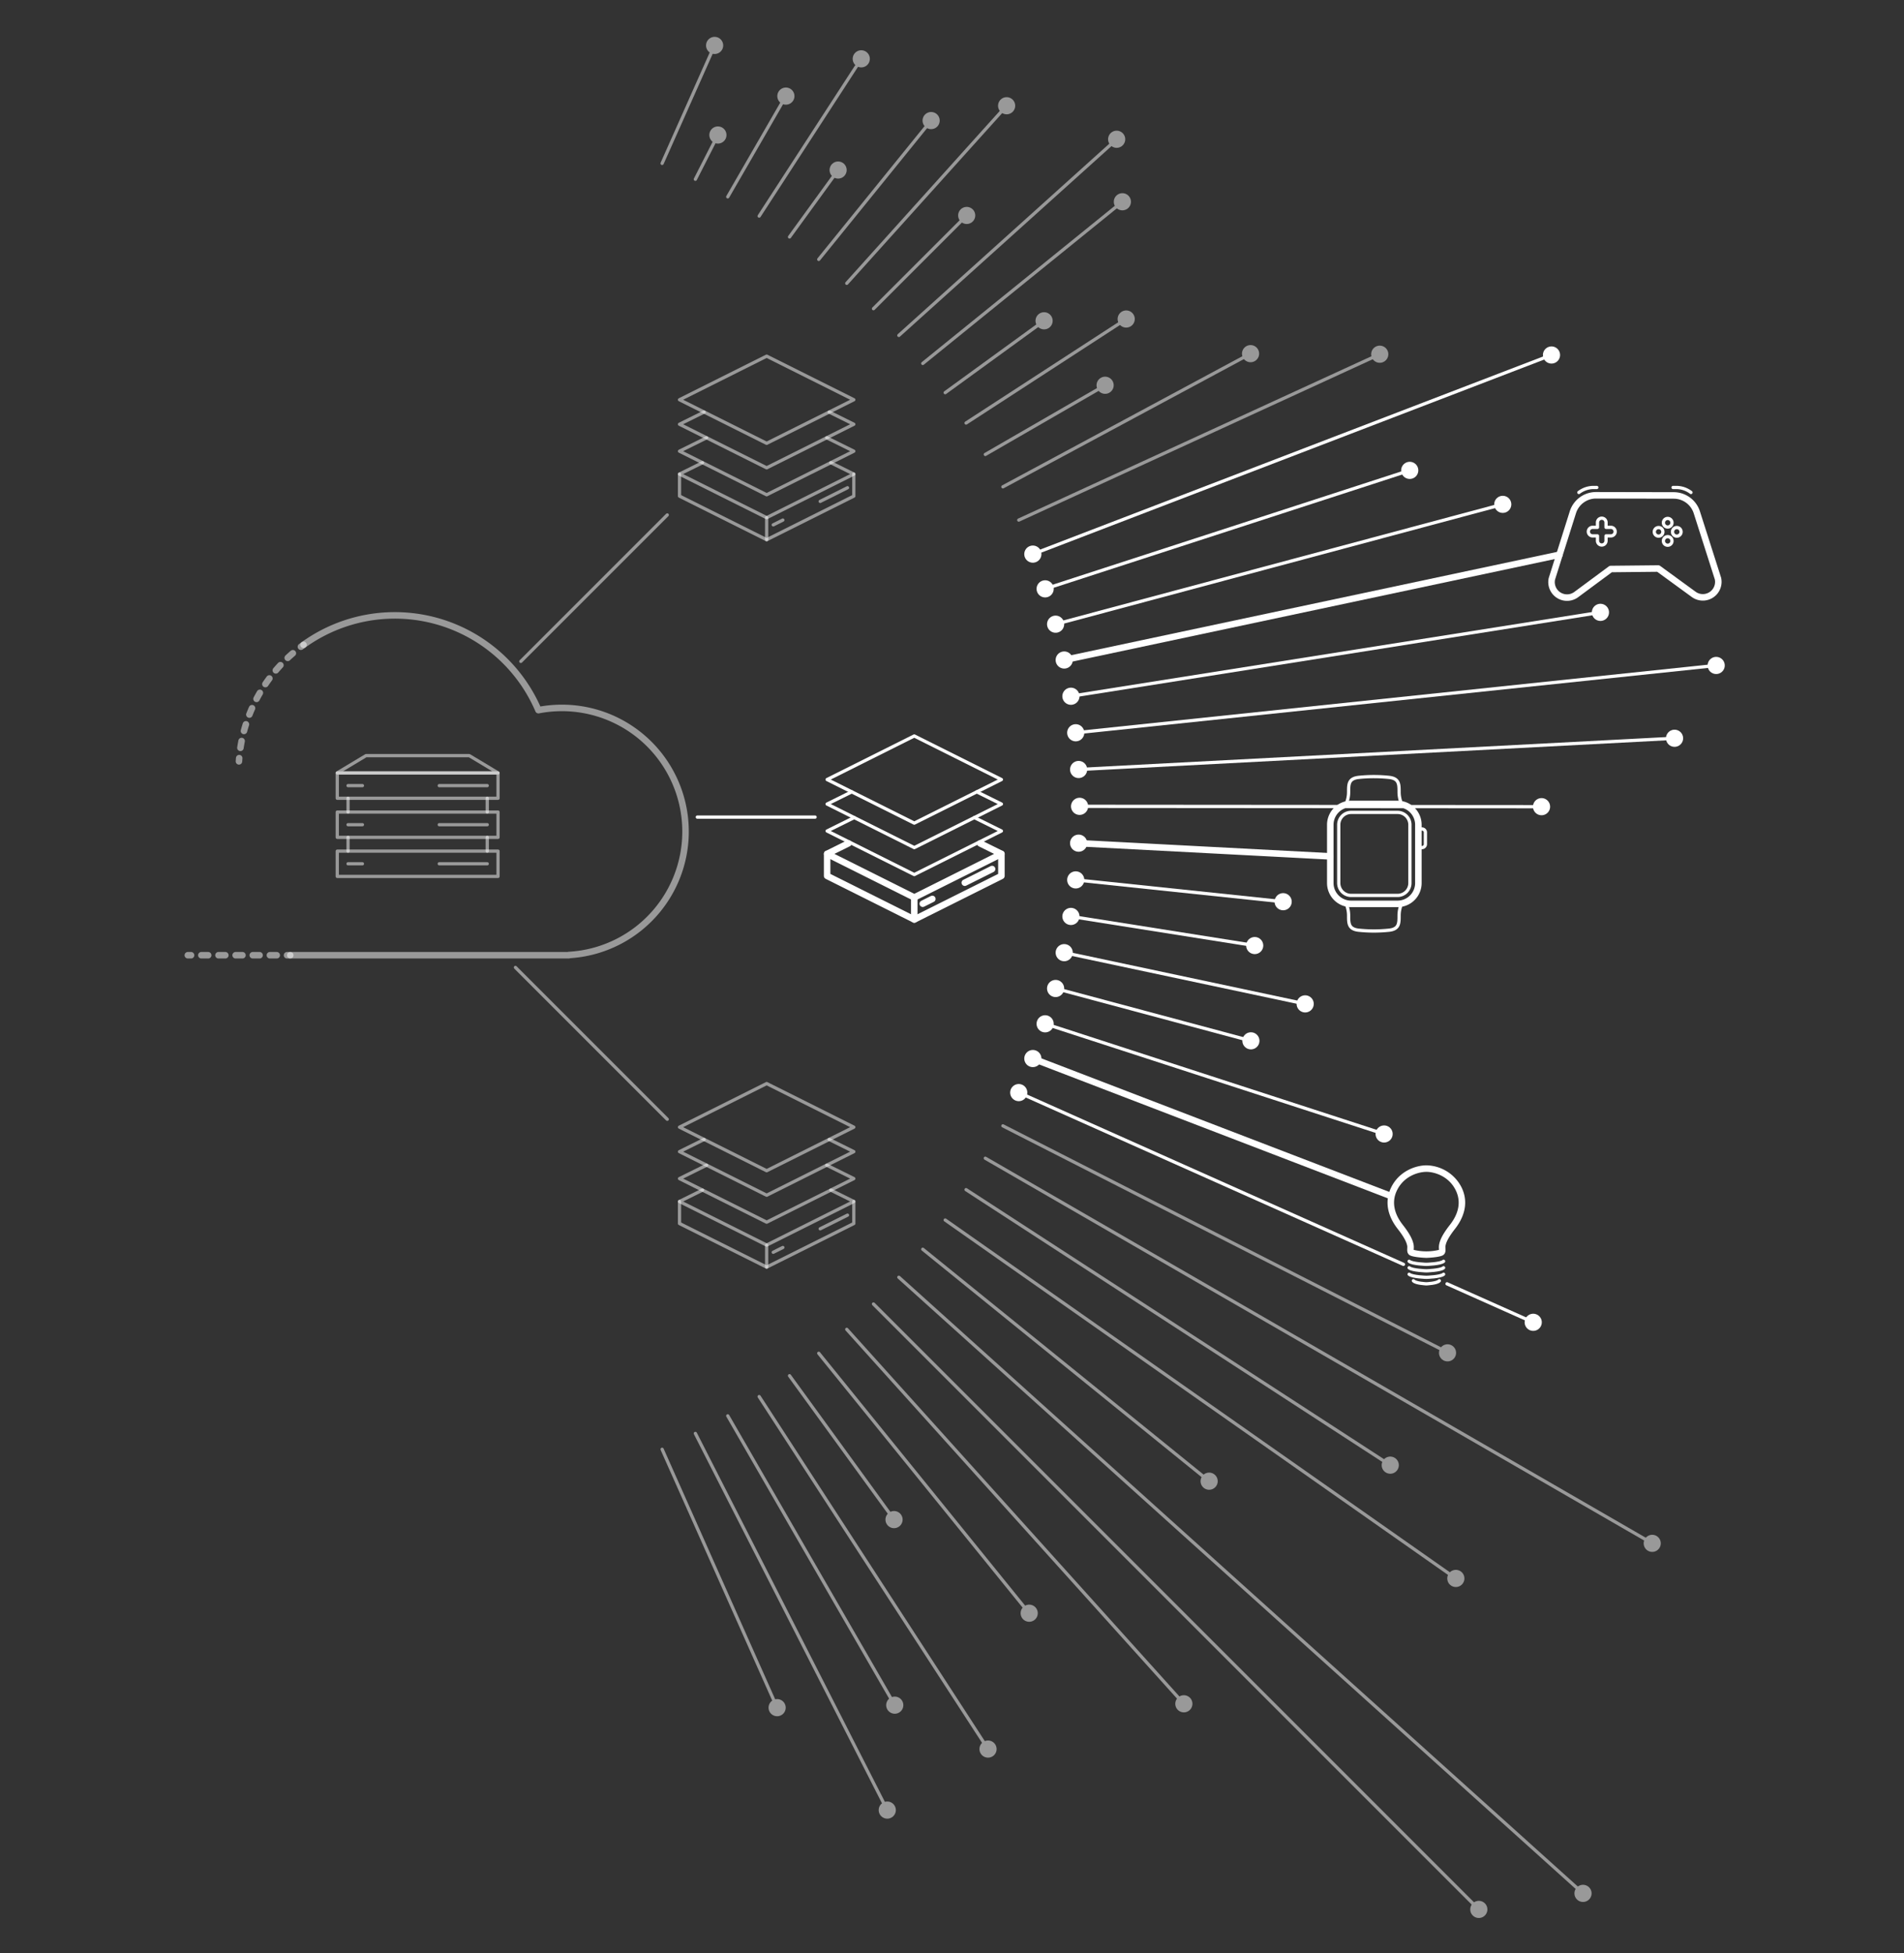 <svg id="aec69241-e659-4359-8db6-7f591c9874ef" data-name="Art" xmlns="http://www.w3.org/2000/svg" viewBox="0 0 1170 1200">
  <rect x="0" y="0" width="1170" height="1200" fill="#333333" stroke="none"/>
  <title>stackpath-home-discover-our-secure-edge-platform-for-developers-3</title>
  <g>
    <g>
      <path d="M510.519,284.285l14.136,7-53.55,26.772L417.56,291.282l14.13-7" fill="none" stroke="#fff" stroke-linecap="round" stroke-linejoin="round" stroke-width="2" opacity="0.5"/>
      <polyline points="524.655 291.282 524.655 304.829 471.105 331.601 417.56 304.829 417.56 291.282" fill="none" stroke="#fff" stroke-linecap="round" stroke-linejoin="round" stroke-width="2" opacity="0.5"/>
      <line x1="471.105" y1="318.054" x2="471.105" y2="331.601" fill="none" opacity="0.5" stroke-linecap="round" stroke-linejoin="round" stroke-width="2" stroke="#fff"/>
      <line x1="520.787" y1="299.673" x2="504.002" y2="308.065" fill="none" opacity="0.5" stroke-linecap="round" stroke-linejoin="round" stroke-width="2" stroke="#fff"/>
      <line x1="481.055" y1="319.537" x2="475.159" y2="322.485" fill="none" opacity="0.5" stroke-linecap="round" stroke-linejoin="round" stroke-width="2" stroke="#fff"/>
      <polygon points="471.105 272.382 417.56 245.61 471.105 218.832 524.655 245.61 471.105 272.382" fill="none" stroke="#fff" stroke-linecap="round" stroke-linejoin="round" stroke-width="2" opacity="0.5"/>
      <polyline points="508.008 268.982 524.655 277.221 471.105 303.993 417.56 277.221 434.199 268.982" fill="none" stroke="#fff" stroke-linecap="round" stroke-linejoin="round" stroke-width="2" opacity="0.5"/>
      <polyline points="509.525 253.175 524.655 260.663 471.105 287.435 417.56 260.663 432.686 253.173" fill="none" stroke="#fff" stroke-linecap="round" stroke-linejoin="round" stroke-width="2" opacity="0.5"/>
    </g>
    <g>
      <path d="M510.519,731.215l14.136,7-53.55,26.773L417.56,738.211l14.13-7" fill="none" stroke="#fff" stroke-linecap="round" stroke-linejoin="round" stroke-width="2" opacity="0.5"/>
      <polyline points="524.655 738.211 524.655 751.758 471.105 778.531 417.56 751.758 417.56 738.211" fill="none" stroke="#fff" stroke-linecap="round" stroke-linejoin="round" stroke-width="2" opacity="0.5"/>
      <line x1="471.105" y1="764.984" x2="471.105" y2="778.531" fill="none" opacity="0.5" stroke-linecap="round" stroke-linejoin="round" stroke-width="2" stroke="#fff"/>
      <line x1="520.787" y1="746.603" x2="504.002" y2="754.994" fill="none" opacity="0.5" stroke-linecap="round" stroke-linejoin="round" stroke-width="2" stroke="#fff"/>
      <line x1="481.055" y1="766.467" x2="475.159" y2="769.415" fill="none" opacity="0.5" stroke-linecap="round" stroke-linejoin="round" stroke-width="2" stroke="#fff"/>
      <polygon points="471.105 719.312 417.56 692.539 471.105 665.762 524.655 692.539 471.105 719.312" fill="none" stroke="#fff" stroke-linecap="round" stroke-linejoin="round" stroke-width="2" opacity="0.5"/>
      <polyline points="508.008 715.912 524.655 724.15 471.105 750.923 417.56 724.15 434.199 715.912" fill="none" stroke="#fff" stroke-linecap="round" stroke-linejoin="round" stroke-width="2" opacity="0.5"/>
      <polyline points="509.525 700.104 524.655 707.592 471.105 734.365 417.56 707.592 432.686 700.103" fill="none" stroke="#fff" stroke-linecap="round" stroke-linejoin="round" stroke-width="2" opacity="0.5"/>
    </g>
    <g opacity="0.5">
      <g>
        <line x1="406.866" y1="100.392" x2="439.241" y2="27.676" fill="none" stroke="#fff" stroke-linecap="round" stroke-linejoin="round" stroke-width="2"/>
        <path d="M443.942,30.058a5.264,5.264,0,1,0-6.949,2.667A5.264,5.264,0,0,0,443.942,30.058Z" fill="#fff"/>
      </g>
    </g>
    <g opacity="0.5">
      <g>
        <line x1="427.299" y1="110.138" x2="441.27" y2="82.719" fill="none" stroke="#fff" stroke-linecap="round" stroke-linejoin="round" stroke-width="2"/>
        <path d="M445.841,85.343a5.264,5.264,0,1,0-7.08,2.3A5.265,5.265,0,0,0,445.841,85.343Z" fill="#fff"/>
      </g>
    </g>
    <g opacity="0.5">
      <g>
        <line x1="447.194" y1="120.941" x2="483.057" y2="58.825" fill="none" stroke="#fff" stroke-linecap="round" stroke-linejoin="round" stroke-width="2"/>
        <path d="M487.484,61.685a5.264,5.264,0,1,0-7.191,1.927A5.264,5.264,0,0,0,487.484,61.685Z" fill="#fff"/>
      </g>
    </g>
    <g opacity="0.5">
      <g>
        <line x1="466.497" y1="132.769" x2="529.386" y2="35.929" fill="none" stroke="#fff" stroke-linecap="round" stroke-linejoin="round" stroke-width="2"/>
        <path d="M533.657,39.016a5.264,5.264,0,1,0-7.281,1.548A5.264,5.264,0,0,0,533.657,39.016Z" fill="#fff"/>
      </g>
    </g>
    <g opacity="0.5">
      <g>
        <line x1="485.155" y1="145.592" x2="515.179" y2="104.266" fill="none" stroke="#fff" stroke-linecap="round" stroke-linejoin="round" stroke-width="2"/>
        <circle cx="515.025" cy="104.479" r="5.264" transform="translate(311.721 589.076) rotate(-78.708)" fill="#fff"/>
      </g>
    </g>
    <g opacity="0.5">
      <g>
        <line x1="503.115" y1="159.374" x2="572.341" y2="73.886" fill="none" stroke="#fff" stroke-linecap="round" stroke-linejoin="round" stroke-width="2"/>
        <path d="M576.266,77.4a5.264,5.264,0,1,0-7.4.778A5.263,5.263,0,0,0,576.266,77.4Z" fill="#fff"/>
      </g>
    </g>
    <g opacity="0.5">
      <g>
        <line x1="520.33" y1="174.076" x2="618.746" y2="64.774" fill="none" stroke="#fff" stroke-linecap="round" stroke-linejoin="round" stroke-width="2"/>
        <path d="M622.482,68.491a5.263,5.263,0,1,0-7.434.39A5.265,5.265,0,0,0,622.482,68.491Z" fill="#fff"/>
      </g>
    </g>
    <g opacity="0.5">
      <g>
        <line x1="536.751" y1="189.66" x2="594.22" y2="132.191" fill="none" stroke="#fff" stroke-linecap="round" stroke-linejoin="round" stroke-width="2"/>
        <circle cx="594.034" cy="132.377" r="5.264" transform="translate(-14.476 121.617) rotate(-11.55)" fill="#fff"/>
      </g>
    </g>
    <line x1="320.046" y1="406.365" x2="410.021" y2="316.39" fill="none" opacity="0.5" stroke-linecap="round" stroke-linejoin="round" stroke-width="2" stroke="#fff"/>
    <line x1="316.743" y1="594.413" x2="410.021" y2="687.692" fill="none" opacity="0.5" stroke-linecap="round" stroke-linejoin="round" stroke-width="2" stroke="#fff"/>
    <g opacity="0.5">
      <g>
        <line x1="552.335" y1="206.082" x2="686.381" y2="85.386" fill="none" stroke="#fff" stroke-linecap="round" stroke-linejoin="round" stroke-width="2"/>
        <path d="M689.708,89.474a5.264,5.264,0,1,0-7.434-.39A5.265,5.265,0,0,0,689.708,89.474Z" fill="#fff"/>
      </g>
    </g>
    <g opacity="0.5">
      <g>
        <line x1="567.038" y1="223.296" x2="689.899" y2="123.805" fill="none" stroke="#fff" stroke-linecap="round" stroke-linejoin="round" stroke-width="2"/>
        <path d="M693.007,128.061a5.264,5.264,0,1,0-7.4-.778A5.264,5.264,0,0,0,693.007,128.061Z" fill="#fff"/>
      </g>
    </g>
    <g opacity="0.5">
      <g>
        <line x1="580.819" y1="241.257" x2="641.801" y2="196.951" fill="none" stroke="#fff" stroke-linecap="round" stroke-linejoin="round" stroke-width="2"/>
        <path d="M644.682,201.364a5.264,5.264,0,1,0-7.352-1.165A5.264,5.264,0,0,0,644.682,201.364Z" fill="#fff"/>
      </g>
    </g>
    <g opacity="0.5">
      <g>
        <line x1="593.642" y1="259.914" x2="692.269" y2="195.865" fill="none" stroke="#fff" stroke-linecap="round" stroke-linejoin="round" stroke-width="2"/>
        <path d="M694.915,200.423a5.264,5.264,0,1,0-7.281-1.548A5.265,5.265,0,0,0,694.915,200.423Z" fill="#fff"/>
      </g>
    </g>
    <g opacity="0.5">
      <g>
        <line x1="605.471" y1="279.217" x2="679.321" y2="236.579" fill="none" stroke="#fff" stroke-linecap="round" stroke-linejoin="round" stroke-width="2"/>
        <path d="M681.725,241.27a5.264,5.264,0,1,0-7.191-1.927A5.265,5.265,0,0,0,681.725,241.27Z" fill="#fff"/>
      </g>
    </g>
    <g opacity="0.5">
      <g>
        <line x1="626.019" y1="319.546" x2="848.095" y2="217.529" fill="none" stroke="#fff" stroke-linecap="round" stroke-linejoin="round" stroke-width="2"/>
        <path d="M850.053,222.422a5.263,5.263,0,1,0-6.98-2.586A5.263,5.263,0,0,0,850.053,222.422Z" fill="#fff"/>
      </g>
    </g>
    <g>
      <line x1="634.683" y1="340.461" x2="953.391" y2="218.12" fill="none" stroke="#fff" stroke-linecap="round" stroke-linejoin="round" stroke-width="2"/>
      <path d="M636.569,345.375a5.264,5.264,0,1,1,3.028-6.8A5.263,5.263,0,0,1,636.569,345.375Z" fill="#fff"/>
      <path d="M955.278,223.034a5.264,5.264,0,1,0-6.8-3.027A5.263,5.263,0,0,0,955.278,223.034Z" fill="#fff"/>
    </g>
    <g>
      <line x1="642.24" y1="361.801" x2="866.281" y2="289.006" fill="none" stroke="#fff" stroke-linecap="round" stroke-linejoin="round" stroke-width="2"/>
      <path d="M643.866,366.807a5.264,5.264,0,1,1,3.38-6.632A5.263,5.263,0,0,1,643.866,366.807Z" fill="#fff"/>
      <path d="M867.907,294.012a5.264,5.264,0,1,0-6.632-3.379A5.264,5.264,0,0,0,867.907,294.012Z" fill="#fff"/>
    </g>
    <g>
      <line x1="648.669" y1="383.508" x2="923.444" y2="309.882" fill="none" stroke="#fff" stroke-linecap="round" stroke-linejoin="round" stroke-width="2"/>
      <path d="M650.032,388.592a5.263,5.263,0,1,1,3.722-6.446A5.263,5.263,0,0,1,650.032,388.592Z" fill="#fff"/>
      <circle cx="923.444" cy="309.882" r="5.264" fill="#fff"/>
    </g>
    <g>
      <line x1="658.08" y1="427.781" x2="983.465" y2="376.245" fill="none" stroke="#fff" stroke-linecap="round" stroke-linejoin="round" stroke-width="2"/>
      <path d="M658.9,432.98a5.264,5.264,0,1,1,4.376-6.023A5.265,5.265,0,0,1,658.9,432.98Z" fill="#fff"/>
      <path d="M984.289,381.444a5.264,5.264,0,1,0-6.023-4.376A5.264,5.264,0,0,0,984.289,381.444Z" fill="#fff"/>
    </g>
    <g>
      <line x1="661.035" y1="450.226" x2="1054.591" y2="408.862" fill="none" stroke="#fff" stroke-linecap="round" stroke-linejoin="round" stroke-width="2"/>
      <path d="M661.585,455.461a5.264,5.264,0,1,1,4.685-5.785A5.264,5.264,0,0,1,661.585,455.461Z" fill="#fff"/>
      <path d="M1055.141,414.1a5.263,5.263,0,1,0-5.785-4.684A5.263,5.263,0,0,0,1055.141,414.1Z" fill="#fff"/>
    </g>
    <g>
      <line x1="662.811" y1="472.795" x2="1029.006" y2="453.604" fill="none" stroke="#fff" stroke-linecap="round" stroke-linejoin="round" stroke-width="2"/>
      <path d="M663.087,478.051a5.263,5.263,0,1,1,4.981-5.531A5.263,5.263,0,0,1,663.087,478.051Z" fill="#fff"/>
      <path d="M1029.282,458.86a5.264,5.264,0,1,0-5.532-4.981A5.265,5.265,0,0,0,1029.282,458.86Z" fill="#fff"/>
    </g>
    <g>
      <line x1="663.404" y1="495.426" x2="947.268" y2="495.637" fill="none" stroke="#fff" stroke-linecap="round" stroke-linejoin="round" stroke-width="2"/>
      <path d="M663.4,500.69a5.264,5.264,0,1,1,5.267-5.26A5.264,5.264,0,0,1,663.4,500.69Z" fill="#fff"/>
      <path d="M947.264,500.9a5.264,5.264,0,1,0-5.259-5.267A5.264,5.264,0,0,0,947.264,500.9Z" fill="#fff"/>
    </g>
    <g>
      <line x1="661.035" y1="540.626" x2="788.493" y2="554.022" fill="none" stroke="#fff" stroke-linecap="round" stroke-linejoin="round" stroke-width="2"/>
      <path d="M660.485,545.861a5.264,5.264,0,1,1,5.785-4.685A5.264,5.264,0,0,1,660.485,545.861Z" fill="#fff"/>
      <path d="M787.943,559.257a5.263,5.263,0,1,0-4.685-5.785A5.265,5.265,0,0,0,787.943,559.257Z" fill="#fff"/>
    </g>
    <g>
      <line x1="658.08" y1="563.071" x2="771.018" y2="580.959" fill="none" stroke="#fff" stroke-linecap="round" stroke-linejoin="round" stroke-width="2"/>
      <path d="M657.256,568.27a5.264,5.264,0,1,1,6.023-4.375A5.264,5.264,0,0,1,657.256,568.27Z" fill="#fff"/>
      <circle cx="771.018" cy="580.959" r="5.264" fill="#fff"/>
    </g>
    <g>
      <line x1="653.954" y1="585.331" x2="802.031" y2="616.805" fill="none" stroke="#fff" stroke-linecap="round" stroke-linejoin="round" stroke-width="2"/>
      <path d="M652.86,590.48a5.264,5.264,0,1,1,6.243-4.055A5.264,5.264,0,0,1,652.86,590.48Z" fill="#fff"/>
      <path d="M800.936,621.954a5.264,5.264,0,1,0-4.054-6.243A5.264,5.264,0,0,0,800.936,621.954Z" fill="#fff"/>
    </g>
    <g>
      <line x1="648.669" y1="607.344" x2="768.685" y2="639.502" fill="none" stroke="#fff" stroke-linecap="round" stroke-linejoin="round" stroke-width="2"/>
      <path d="M647.307,612.429a5.264,5.264,0,1,1,6.447-3.722A5.265,5.265,0,0,1,647.307,612.429Z" fill="#fff"/>
      <circle cx="768.685" cy="639.502" r="5.264" transform="translate(-217.987 801.734) rotate(-49.096)" fill="#fff"/>
    </g>
    <g>
      <line x1="642.24" y1="629.051" x2="850.532" y2="696.729" fill="none" stroke="#fff" stroke-linecap="round" stroke-linejoin="round" stroke-width="2"/>
      <path d="M640.613,634.057a5.264,5.264,0,1,1,6.633-3.38A5.264,5.264,0,0,1,640.613,634.057Z" fill="#fff"/>
      <circle cx="850.532" cy="696.729" r="5.264" transform="translate(-247.441 639.364) rotate(-36.332)" fill="#fff"/>
    </g>
    <g>
      <line x1="889.193" y1="788.8" x2="942.398" y2="812.553" fill="none" stroke="#fff" stroke-linecap="round" stroke-linejoin="round" stroke-width="2"/>
      <path d="M940.012,817.252a5.263,5.263,0,1,0-2.66-6.952A5.264,5.264,0,0,0,940.012,817.252Z" fill="#fff"/>
    </g>
    <g>
      <line x1="626.019" y1="671.307" x2="862.398" y2="776.837" fill="none" stroke="#fff" stroke-linecap="round" stroke-linejoin="round" stroke-width="2"/>
      <path d="M623.873,676.113a5.264,5.264,0,1,1,6.953-2.661A5.264,5.264,0,0,1,623.873,676.113Z" fill="#fff"/>
    </g>
    <g opacity="0.5">
      <g>
        <line x1="616.273" y1="691.74" x2="890.34" y2="831.384" fill="none" stroke="#fff" stroke-linecap="round" stroke-linejoin="round" stroke-width="2"/>
        <circle cx="890.106" cy="831.265" r="5.264" transform="matrix(0.073, -0.997, 0.997, 0.073, -4.248, 1657.957)" fill="#fff"/>
      </g>
    </g>
    <g opacity="0.5">
      <g>
        <line x1="605.471" y1="711.635" x2="1015.519" y2="948.377" fill="none" stroke="#fff" stroke-linecap="round" stroke-linejoin="round" stroke-width="2"/>
        <circle cx="1015.291" cy="948.245" r="5.264" transform="translate(-362.079 767.034) rotate(-35.549)" fill="#fff"/>
      </g>
    </g>
    <g opacity="0.5">
      <g>
        <line x1="593.642" y1="730.938" x2="854.528" y2="900.36" fill="none" stroke="#fff" stroke-linecap="round" stroke-linejoin="round" stroke-width="2"/>
        <path d="M851.441,904.631a5.264,5.264,0,1,0-1.548-7.282A5.264,5.264,0,0,0,851.441,904.631Z" fill="#fff"/>
      </g>
    </g>
    <g opacity="0.5">
      <g>
        <line x1="580.819" y1="749.595" x2="894.823" y2="969.968" fill="none" stroke="#fff" stroke-linecap="round" stroke-linejoin="round" stroke-width="2"/>
        <path d="M891.584,974.125a5.264,5.264,0,1,0-1.284-7.332A5.265,5.265,0,0,0,891.584,974.125Z" fill="#fff"/>
      </g>
    </g>
    <g opacity="0.5">
      <g>
        <line x1="567.038" y1="767.556" x2="743.22" y2="910.226" fill="none" stroke="#fff" stroke-linecap="round" stroke-linejoin="round" stroke-width="2"/>
        <path d="M739.7,914.151a5.264,5.264,0,1,0-.778-7.4A5.264,5.264,0,0,0,739.7,914.151Z" fill="#fff"/>
      </g>
    </g>
    <g opacity="0.5">
      <g>
        <line x1="552.335" y1="784.771" x2="972.952" y2="1163.496" fill="none" stroke="#fff" stroke-linecap="round" stroke-linejoin="round" stroke-width="2"/>
        <path d="M969.235,1167.232a5.264,5.264,0,1,0-.39-7.434A5.263,5.263,0,0,0,969.235,1167.232Z" fill="#fff"/>
      </g>
    </g>
    <g opacity="0.5">
      <g>
        <line x1="536.751" y1="801.192" x2="908.915" y2="1173.356" fill="none" stroke="#fff" stroke-linecap="round" stroke-linejoin="round" stroke-width="2"/>
        <path d="M905.007,1176.892a5.264,5.264,0,1,0,0-7.444A5.265,5.265,0,0,0,905.007,1176.892Z" fill="#fff"/>
      </g>
    </g>
    <g opacity="0.5">
      <g>
        <line x1="520.33" y1="816.776" x2="727.653" y2="1047.031" fill="none" stroke="#fff" stroke-linecap="round" stroke-linejoin="round" stroke-width="2"/>
        <path d="M723.565,1050.358a5.264,5.264,0,1,0,.39-7.434A5.264,5.264,0,0,0,723.565,1050.358Z" fill="#fff"/>
      </g>
    </g>
    <g opacity="0.5">
      <g>
        <line x1="485.155" y1="845.26" x2="549.54" y2="933.879" fill="none" stroke="#fff" stroke-linecap="round" stroke-linejoin="round" stroke-width="2"/>
        <path d="M545.126,936.76a5.264,5.264,0,1,0,1.165-7.353A5.265,5.265,0,0,0,545.126,936.76Z" fill="#fff"/>
      </g>
    </g>
    <g opacity="0.5">
      <g>
        <line x1="466.497" y1="858.083" x2="607.282" y2="1074.872" fill="none" stroke="#fff" stroke-linecap="round" stroke-linejoin="round" stroke-width="2"/>
        <path d="M602.724,1077.518a5.264,5.264,0,1,0,1.547-7.281A5.264,5.264,0,0,0,602.724,1077.518Z" fill="#fff"/>
      </g>
    </g>
    <g opacity="0.5">
      <g>
        <line x1="447.194" y1="869.911" x2="549.96" y2="1047.906" fill="none" stroke="#fff" stroke-linecap="round" stroke-linejoin="round" stroke-width="2"/>
        <path d="M545.27,1050.31a5.263,5.263,0,1,0,1.926-7.19A5.264,5.264,0,0,0,545.27,1050.31Z" fill="#fff"/>
      </g>
    </g>
    <g opacity="0.5">
      <g>
        <line x1="427.299" y1="880.714" x2="545.339" y2="1112.381" fill="none" stroke="#fff" stroke-linecap="round" stroke-linejoin="round" stroke-width="2"/>
        <path d="M540.53,1114.536a5.264,5.264,0,1,0,2.3-7.08A5.264,5.264,0,0,0,540.53,1114.536Z" fill="#fff"/>
      </g>
    </g>
    <g opacity="0.5">
      <g>
        <line x1="406.866" y1="890.46" x2="477.653" y2="1049.45" fill="none" stroke="#fff" stroke-linecap="round" stroke-linejoin="round" stroke-width="2"/>
        <path d="M472.737,1051.351a5.264,5.264,0,1,0,2.668-6.95A5.265,5.265,0,0,0,472.737,1051.351Z" fill="#fff"/>
      </g>
    </g>
    <g opacity="0.5">
      <g>
        <line x1="616.273" y1="299.112" x2="768.7" y2="217.166" fill="none" stroke="#fff" stroke-linecap="round" stroke-linejoin="round" stroke-width="2"/>
        <path d="M770.96,221.927a5.263,5.263,0,1,0-7.128-2.144A5.262,5.262,0,0,0,770.96,221.927Z" fill="#fff"/>
      </g>
    </g>
    <g>
      <line x1="653.954" y1="405.521" x2="958.298" y2="340.831" fill="none" stroke="#fff" stroke-linecap="round" stroke-linejoin="round" stroke-width="4"/>
      <path d="M655.049,410.67a5.264,5.264,0,1,1,4.054-6.243A5.264,5.264,0,0,1,655.049,410.67Z" fill="#fff"/>
    </g>
    <g>
      <line x1="662.811" y1="518.057" x2="817.454" y2="526.162" fill="none" stroke="#fff" stroke-linecap="round" stroke-linejoin="round" stroke-width="4"/>
      <path d="M662.536,523.314a5.264,5.264,0,1,1,5.531-4.981A5.264,5.264,0,0,1,662.536,523.314Z" fill="#fff"/>
    </g>
    <g>
      <line x1="634.683" y1="650.391" x2="853.442" y2="734.365" fill="none" stroke="#fff" stroke-linecap="round" stroke-linejoin="round" stroke-width="4"/>
      <path d="M632.8,655.3a5.264,5.264,0,1,1,6.8-3.028A5.264,5.264,0,0,1,632.8,655.3Z" fill="#fff"/>
    </g>
    <g opacity="0.5">
      <g>
        <line x1="503.115" y1="831.478" x2="632.602" y2="991.381" fill="none" stroke="#fff" stroke-linecap="round" stroke-linejoin="round" stroke-width="2"/>
        <path d="M628.345,994.489a5.264,5.264,0,1,0,.779-7.4A5.264,5.264,0,0,0,628.345,994.489Z" fill="#fff"/>
      </g>
    </g>
    <g>
      <path d="M602.34,518.194l13.02,6.443-53.55,26.772-53.546-26.772,13.076-6.474" fill="none" stroke="#fff" stroke-linecap="round" stroke-linejoin="round" stroke-width="4"/>
      <polyline points="615.36 524.637 615.36 538.184 561.81 564.957 508.264 538.184 508.264 524.637" fill="none" stroke="#fff" stroke-linecap="round" stroke-linejoin="round" stroke-width="4"/>
      <line x1="561.81" y1="551.409" x2="561.81" y2="564.957" fill="none" stroke="#fff" stroke-linecap="round" stroke-linejoin="round" stroke-width="4"/>
      <line x1="609.636" y1="533.956" x2="592.851" y2="542.348" fill="none" stroke="#fff" stroke-linecap="round" stroke-linejoin="round" stroke-width="4"/>
      <line x1="572.921" y1="552.312" x2="567.024" y2="555.26" fill="none" stroke="#fff" stroke-linecap="round" stroke-linejoin="round" stroke-width="4"/>
      <polygon points="561.81 505.738 508.264 478.965 561.81 452.188 615.36 478.965 561.81 505.738" fill="none" stroke="#fff" stroke-linecap="round" stroke-linejoin="round" stroke-width="2"/>
      <polyline points="598.713 502.337 615.36 510.576 561.81 537.348 508.264 510.576 524.903 502.337" fill="none" stroke="#fff" stroke-linecap="round" stroke-linejoin="round" stroke-width="2"/>
      <polyline points="600.229 486.53 615.36 494.018 561.81 520.791 508.264 494.018 523.391 486.528" fill="none" stroke="#fff" stroke-linecap="round" stroke-linejoin="round" stroke-width="2"/>
    </g>
    <g>
      <path d="M876.511,720c4.606,0,13.577,2.362,17.977,11.218,4.237,8.526.444,16.282-3.485,21.289-5.01,6.388-6.18,9.723-6.664,12.142a10.186,10.186,0,0,0-.107,2.593c.011.2.025.469.027.69a33.216,33.216,0,0,1-15.531,0c0-.224.014-.5.024-.705a10.189,10.189,0,0,0-.11-2.574c-.483-2.414-1.653-5.744-6.672-12.143-3.921-5-7.7-12.75-3.46-21.29,4.4-8.855,13.386-11.217,18-11.217m0-4c-6.384,0-16.6,3.405-21.583,13.437s-.97,19.336,3.894,25.538,5.594,8.939,5.9,10.459-.671,3.892,1.187,5.533,10.6,1.886,10.6,1.886,8.718-.243,10.576-1.886.87-4.013,1.174-5.533,1.025-4.257,5.89-10.459,8.9-15.5,3.919-25.537A24.687,24.687,0,0,0,876.511,716Z" fill="#fff"/>
      <path d="M865.907,774.951c1.859,1.643,10.6,1.886,10.6,1.886s8.718-.243,10.576-1.886" fill="none" stroke="#fff" stroke-linecap="round" stroke-linejoin="round" stroke-width="2"/>
      <path d="M865.907,778.939c1.859,1.643,10.6,1.886,10.6,1.886s8.718-.243,10.576-1.886" fill="none" stroke="#fff" stroke-linecap="round" stroke-linejoin="round" stroke-width="2"/>
      <path d="M865.907,782.926c1.859,1.643,10.6,1.886,10.6,1.886s8.718-.243,10.576-1.886" fill="none" stroke="#fff" stroke-linecap="round" stroke-linejoin="round" stroke-width="2"/>
      <path d="M868.523,786.914c1.4,1.643,7.985,1.886,7.985,1.886s6.564-.243,7.963-1.886" fill="none" stroke="#fff" stroke-linecap="round" stroke-linejoin="round" stroke-width="2"/>
    </g>
    <g>
      <g>
        <path d="M858.794,555.358H830.245a12.8,12.8,0,0,1-12.791-12.791V506.746a12.806,12.806,0,0,1,12.791-12.793h28.549a12.807,12.807,0,0,1,12.792,12.793v35.821A12.806,12.806,0,0,1,858.794,555.358Z" fill="none" stroke="#fff" stroke-linecap="round" stroke-linejoin="round" stroke-width="4"/>
        <path d="M853.871,477.676a89.7,89.7,0,0,0-19.289,0c-5.858.78-5.861,4.227-5.861,8.807a18.168,18.168,0,0,1-1.74,7.908,12.737,12.737,0,0,1,3.264-.438h28.549a12.813,12.813,0,0,1,2.593.265,18.309,18.309,0,0,1-1.655-7.735C859.732,481.9,859.729,478.456,853.871,477.676Zm-23.626,77.682a12.743,12.743,0,0,1-3.187-.418,18.3,18.3,0,0,1,1.663,7.752c0,4.579,0,8.027,5.861,8.806a89.7,89.7,0,0,0,19.289,0c5.858-.779,5.861-4.227,5.861-8.806a18.409,18.409,0,0,1,1.582-7.586,12.843,12.843,0,0,1-2.52.252Zm43.542-46.02H871.52c.043.43.066.866.066,1.307v10.131h2.2a2.114,2.114,0,0,0,2.115-2.114v-7.209A2.115,2.115,0,0,0,873.787,509.338Z" fill="none" stroke="#fff" stroke-linecap="round" stroke-linejoin="round" stroke-width="2"/>
      </g>
      <path d="M830.246,499.151h28.548a7.594,7.594,0,0,1,7.594,7.594v35.821a7.595,7.595,0,0,1-7.595,7.595H830.246a7.595,7.595,0,0,1-7.595-7.595v-35.82A7.595,7.595,0,0,1,830.246,499.151Z" fill="none" stroke="#fff" stroke-linecap="round" stroke-linejoin="round" stroke-width="2"/>
    </g>
    <g>
      <path d="M178.37,586.908H349.5v-.129a75.97,75.97,0,1,0-18.629-150.442,96,96,0,0,0-144.35-40.152" fill="none" stroke="#fff" stroke-linecap="round" stroke-linejoin="round" stroke-width="4" opacity="0.5"/>
      <g opacity="0.5">
        <g>
          <path d="M186.518,396.185q-.811.585-1.609,1.187" fill="none" stroke="#fff" stroke-linecap="round" stroke-linejoin="round" stroke-width="4"/>
          <path d="M179.959,401.365a95.827,95.827,0,0,0-32.65,61.273" fill="none" stroke="#fff" stroke-linecap="round" stroke-linejoin="round" stroke-width="4" stroke-dasharray="4.241 6.362"/>
          <path d="M146.986,465.806q-.085.995-.15,2" fill="none" stroke="#fff" stroke-linecap="round" stroke-linejoin="round" stroke-width="4"/>
        </g>
      </g>
    </g>
    <g>
      <line x1="213.873" y1="514.474" x2="213.873" y2="522.958" fill="none" opacity="0.5" stroke-linecap="round" stroke-linejoin="round" stroke-width="2" stroke="#fff"/>
      <line x1="213.873" y1="490.464" x2="213.873" y2="498.943" fill="none" opacity="0.5" stroke-linecap="round" stroke-linejoin="round" stroke-width="2" stroke="#fff"/>
      <rect x="207.248" y="522.954" width="98.785" height="15.531" fill="none" opacity="0.5" stroke-linecap="round" stroke-linejoin="round" stroke-width="2" stroke="#fff"/>
      <rect x="207.248" y="498.944" width="98.785" height="15.531" fill="none" opacity="0.5" stroke-linecap="round" stroke-linejoin="round" stroke-width="2" stroke="#fff"/>
      <rect x="207.248" y="474.933" width="98.785" height="15.531" fill="none" opacity="0.5" stroke-linecap="round" stroke-linejoin="round" stroke-width="2" stroke="#fff"/>
      <line x1="299.408" y1="514.474" x2="299.408" y2="522.958" fill="none" opacity="0.5" stroke-linecap="round" stroke-linejoin="round" stroke-width="2" stroke="#fff"/>
      <line x1="299.408" y1="490.464" x2="299.408" y2="498.943" fill="none" opacity="0.5" stroke-linecap="round" stroke-linejoin="round" stroke-width="2" stroke="#fff"/>
      <line x1="299.408" y1="482.699" x2="269.922" y2="482.699" fill="none" opacity="0.5" stroke-linecap="round" stroke-linejoin="round" stroke-width="2" stroke="#fff"/>
      <line x1="299.408" y1="506.709" x2="269.922" y2="506.709" fill="none" opacity="0.5" stroke-linecap="round" stroke-linejoin="round" stroke-width="2" stroke="#fff"/>
      <line x1="299.408" y1="530.719" x2="269.922" y2="530.719" fill="none" opacity="0.5" stroke-linecap="round" stroke-linejoin="round" stroke-width="2" stroke="#fff"/>
      <line x1="222.703" y1="482.699" x2="213.873" y2="482.699" fill="none" opacity="0.5" stroke-linecap="round" stroke-linejoin="round" stroke-width="2" stroke="#fff"/>
      <line x1="222.703" y1="506.709" x2="213.873" y2="506.709" fill="none" opacity="0.5" stroke-linecap="round" stroke-linejoin="round" stroke-width="2" stroke="#fff"/>
      <line x1="222.703" y1="530.719" x2="213.873" y2="530.719" fill="none" opacity="0.5" stroke-linecap="round" stroke-linejoin="round" stroke-width="2" stroke="#fff"/>
      <polygon points="288.366 464.27 224.915 464.27 207.248 474.888 306.033 474.888 288.366 464.27" fill="none" stroke="#fff" stroke-linecap="round" stroke-linejoin="round" stroke-width="2" opacity="0.5"/>
    </g>
    <line x1="500.863" y1="502.041" x2="428.496" y2="502.041" fill="none" stroke="#fff" stroke-linecap="round" stroke-linejoin="round" stroke-width="2"/>
    <g opacity="0.5">
      <g>
        <line x1="178.37" y1="586.908" x2="176.37" y2="586.908" fill="none" stroke="#fff" stroke-linecap="round" stroke-linejoin="round" stroke-width="4"/>
        <line x1="170.053" y1="586.908" x2="120.568" y2="586.908" fill="none" stroke-dasharray="4.212 6.317" stroke-linecap="round" stroke-linejoin="round" stroke-width="4" stroke="#fff"/>
        <line x1="117.409" y1="586.908" x2="115.409" y2="586.908" fill="none" stroke="#fff" stroke-linecap="round" stroke-linejoin="round" stroke-width="4"/>
      </g>
    </g>
    <g>
      <path d="M980.791,304.307a14.934,14.934,0,0,0-14.263,10.44l-12.917,40.941a9.524,9.524,0,0,0,15.041,9.579L989.8,349.61l29.179-.3,21.644,15.774a9.525,9.525,0,0,0,15.075-9.555l-13.008-40.739a14.933,14.933,0,0,0-14.2-10.391l-23.831-.044Z" fill="none" stroke="#fff" stroke-linecap="round" stroke-linejoin="round" stroke-width="4"/>
      <path d="M984.274,334.871h0a2.629,2.629,0,0,1-2.629-2.629v-2.98h-2.98a2.629,2.629,0,0,1-2.629-2.629h0A2.629,2.629,0,0,1,978.665,324h2.98v-2.98a2.629,2.629,0,0,1,2.629-2.629h0a2.63,2.63,0,0,1,2.63,2.629V324h2.979a2.63,2.63,0,0,1,2.63,2.629h0a2.63,2.63,0,0,1-2.63,2.629H986.9v2.98A2.63,2.63,0,0,1,984.274,334.871Z" fill="none" stroke="#fff" stroke-linecap="round" stroke-linejoin="round" stroke-width="2"/>
      <circle cx="1024.789" cy="321.174" r="2.643" fill="none" stroke="#fff" stroke-linecap="round" stroke-linejoin="round" stroke-width="2"/>
      <circle cx="1024.789" cy="332.367" r="2.643" fill="none" stroke="#fff" stroke-linecap="round" stroke-linejoin="round" stroke-width="2"/>
      <circle cx="1019.193" cy="326.771" r="2.643" fill="none" stroke="#fff" stroke-linecap="round" stroke-linejoin="round" stroke-width="2"/>
      <circle cx="1030.386" cy="326.771" r="2.643" fill="none" stroke="#fff" stroke-linecap="round" stroke-linejoin="round" stroke-width="2"/>
      <g>
        <path d="M981.225,299.511H979.3a14.921,14.921,0,0,0-9.089,3.067" fill="none" stroke="#fff" stroke-linecap="round" stroke-linejoin="round" stroke-width="2"/>
        <path d="M1039.094,302.578a14.918,14.918,0,0,0-9.088-3.067h-1.921" fill="none" stroke="#fff" stroke-linecap="round" stroke-linejoin="round" stroke-width="2"/>
      </g>
    </g>
  </g>
</svg>
